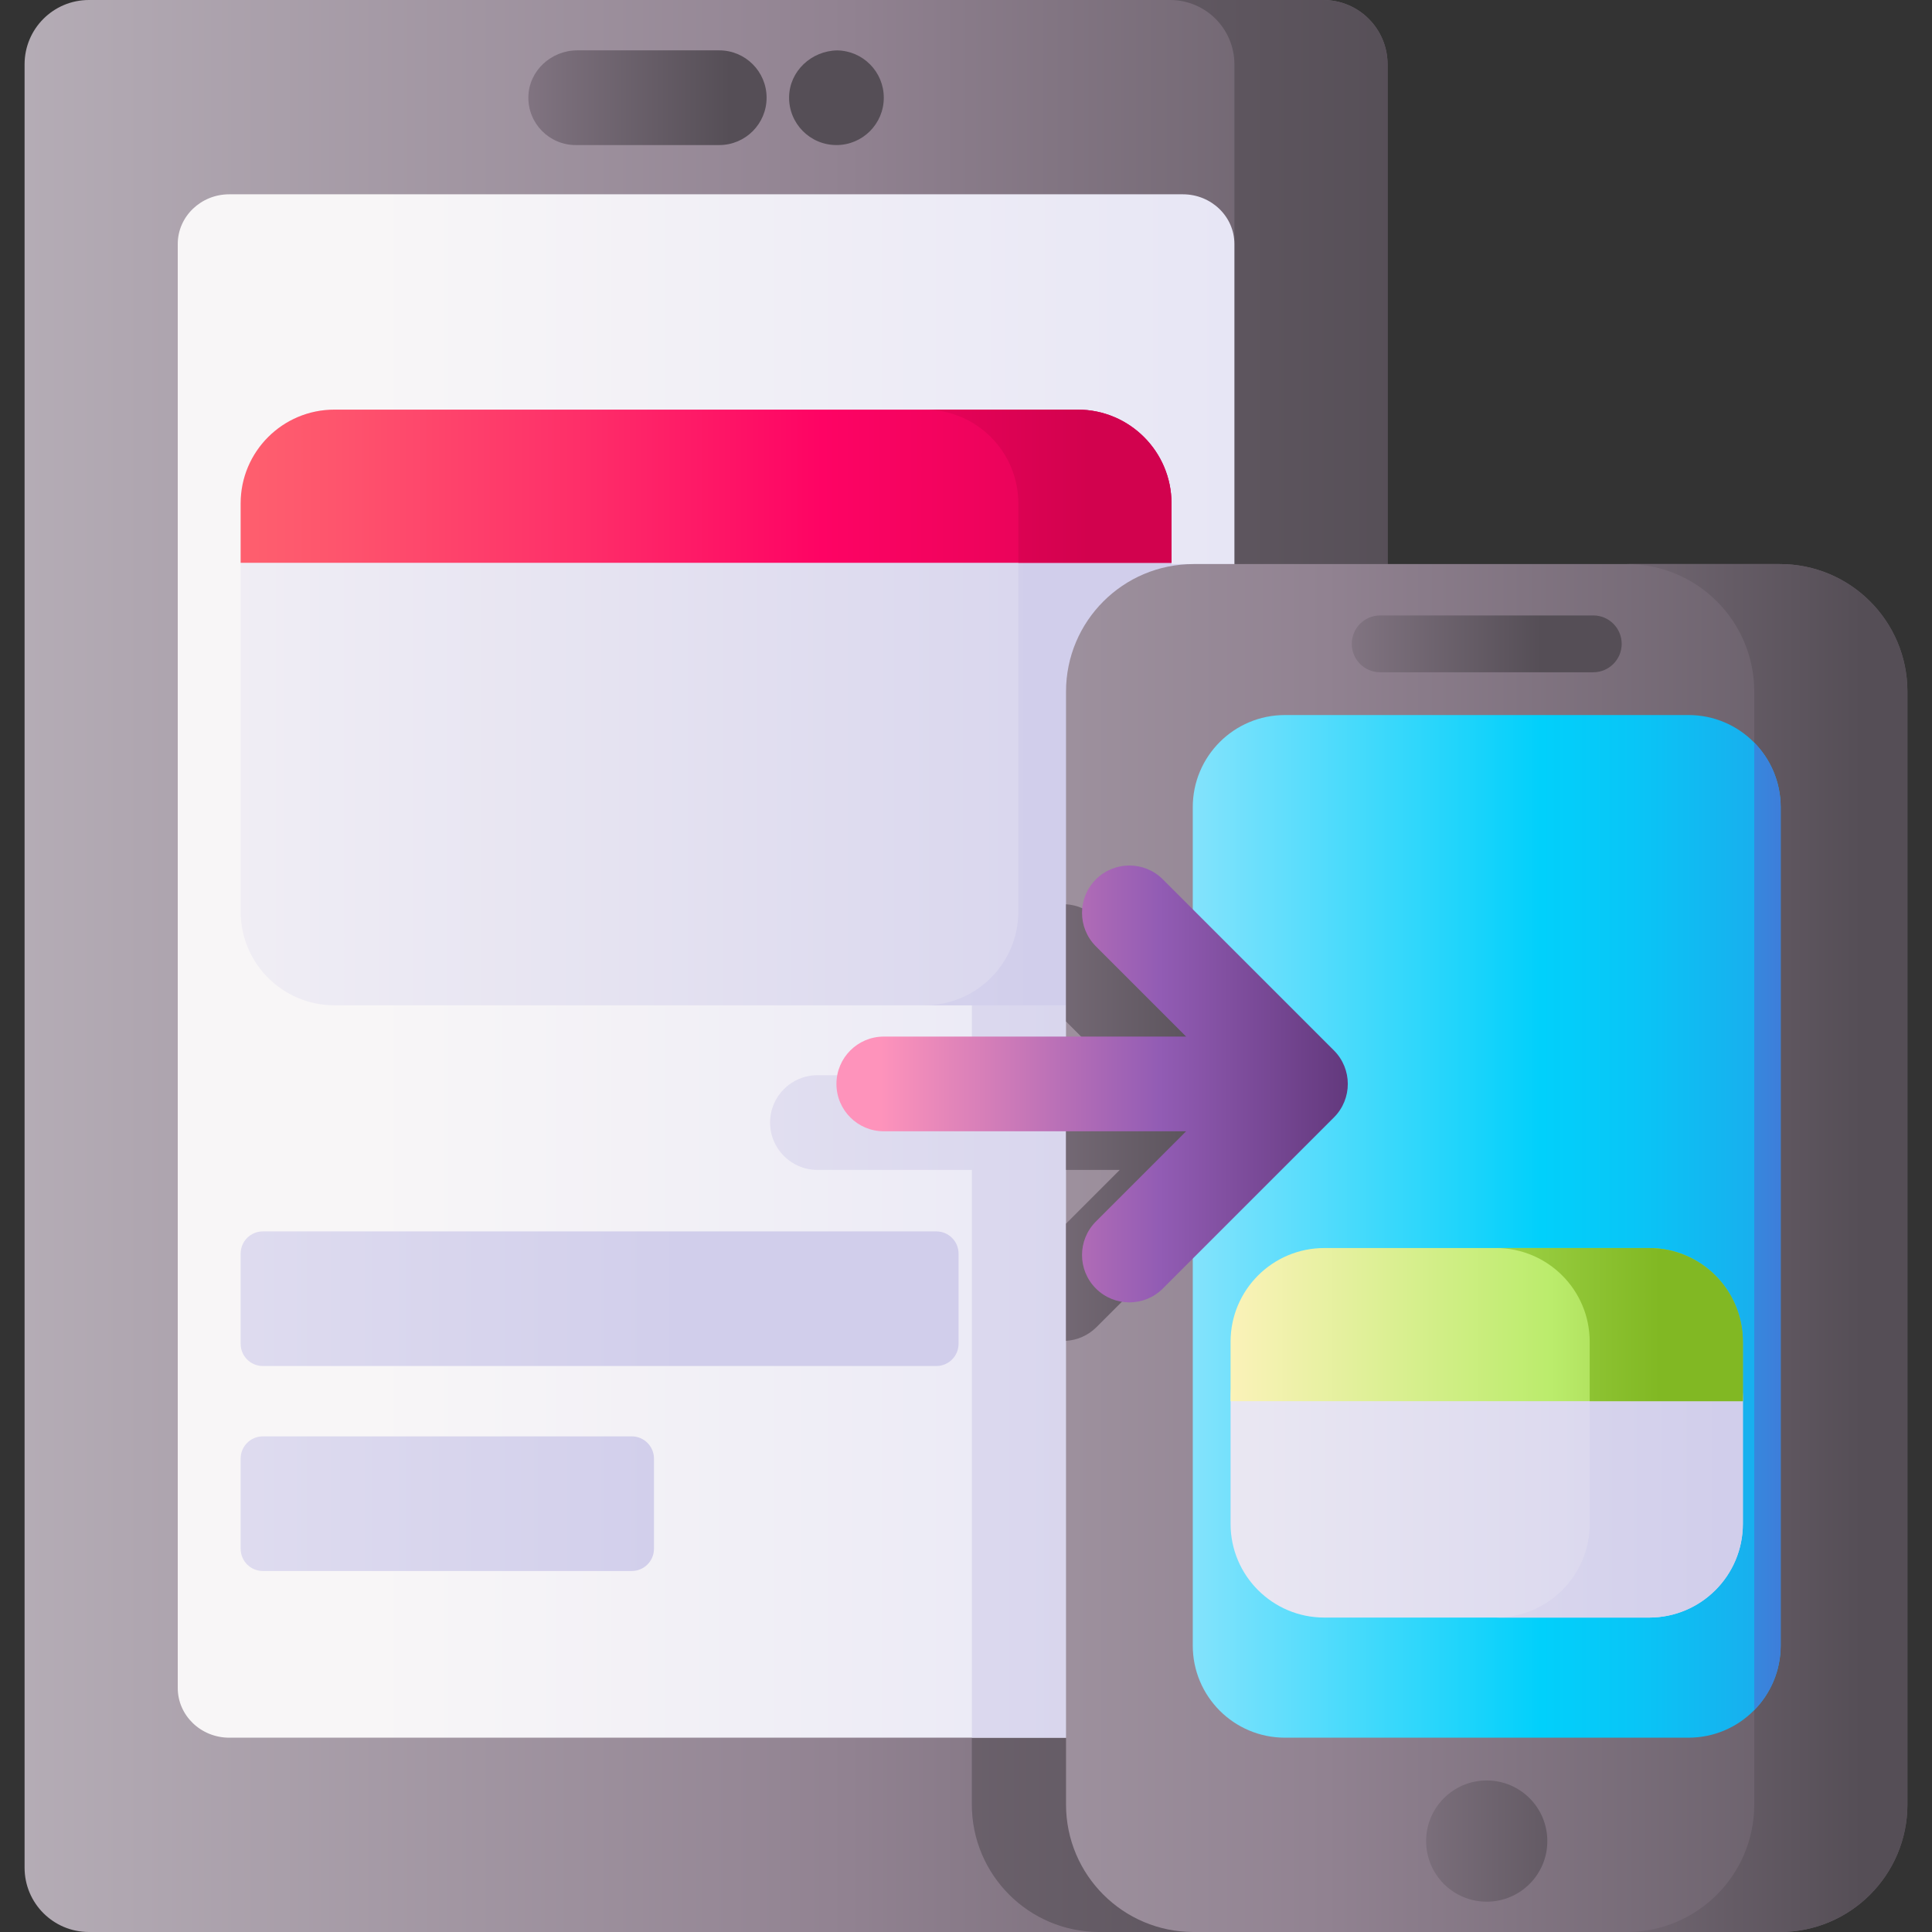 <?xml version="1.0" encoding="UTF-8"?> <svg xmlns="http://www.w3.org/2000/svg" xmlns:xlink="http://www.w3.org/1999/xlink" id="Capa_1" height="512" viewBox="0 0 510 510" width="512"><rect x="0" y="0" width="510" height="510" fill="#333333" stroke="none"/> <linearGradient id="lg1"> <stop offset="0" stop-color="#b5adb6"></stop> <stop offset=".511" stop-color="#918291"></stop> <stop offset="1" stop-color="#554e56"></stop> </linearGradient> <linearGradient id="SVGID_1_" gradientUnits="userSpaceOnUse" x1="1.386" x2="437.046" xlink:href="#lg1" y1="255" y2="255"></linearGradient> <linearGradient id="SVGID_2_" gradientUnits="userSpaceOnUse" x1="-316.683" x2="374.897" xlink:href="#lg1" y1="255" y2="255"></linearGradient> <linearGradient id="SVGID_3_" gradientUnits="userSpaceOnUse" x1="46.921" x2="325.85" y1="254.998" y2="254.998"> <stop offset="0" stop-color="#f8f6f7"></stop> <stop offset=".179" stop-color="#f8f6f7"></stop> <stop offset="1" stop-color="#e7e6f5"></stop> </linearGradient> <linearGradient id="lg2"> <stop offset="0" stop-color="#f8f6f7"></stop> <stop offset="1" stop-color="#d1ceeb"></stop> </linearGradient> <linearGradient id="SVGID_4_" gradientUnits="userSpaceOnUse" x1="-16.89" x2="354.397" xlink:href="#lg2" y1="303.802" y2="303.802"></linearGradient> <linearGradient id="SVGID_5_" gradientUnits="userSpaceOnUse" x1="42.36" x2="192.761" xlink:href="#lg1" y1="25.792" y2="25.792"></linearGradient> <linearGradient id="SVGID_6_" gradientUnits="userSpaceOnUse" x1="42.36" x2="192.761" xlink:href="#lg1" y1="25.798" y2="25.798"></linearGradient> <linearGradient id="SVGID_7_" gradientUnits="userSpaceOnUse" x1="42.36" x2="192.761" xlink:href="#lg1" y1="26.297" y2="26.297"></linearGradient> <linearGradient id="SVGID_8_" gradientUnits="userSpaceOnUse" x1="-13.487" x2="349.522" xlink:href="#lg2" y1="186.753" y2="186.753"></linearGradient> <linearGradient id="SVGID_9_" gradientUnits="userSpaceOnUse" x1="9.386" x2="273.389" xlink:href="#lg2" y1="186.753" y2="186.753"></linearGradient> <linearGradient id="lg3"> <stop offset="0" stop-color="#fe646f"></stop> <stop offset=".121" stop-color="#fe556d"></stop> <stop offset=".352" stop-color="#fe2e69"></stop> <stop offset=".573" stop-color="#fe0364"></stop> <stop offset="1" stop-color="#d2024e"></stop> </linearGradient> <linearGradient id="SVGID_10_" gradientUnits="userSpaceOnUse" x1="53.386" x2="338.831" xlink:href="#lg3" y1="128.348" y2="128.348"></linearGradient> <linearGradient id="SVGID_11_" gradientUnits="userSpaceOnUse" x1="82.386" x2="287.388" xlink:href="#lg3" y1="128.348" y2="128.348"></linearGradient> <linearGradient id="SVGID_12_" gradientUnits="userSpaceOnUse" x1="146.489" x2="544.629" xlink:href="#lg1" y1="329.449" y2="329.449"></linearGradient> <linearGradient id="SVGID_13_" gradientUnits="userSpaceOnUse" x1="151.989" x2="323.725" xlink:href="#lg1" y1="296.329" y2="296.329"></linearGradient> <linearGradient id="SVGID_14_" gradientUnits="userSpaceOnUse" x1="225.156" x2="491.457" xlink:href="#lg1" y1="329.449" y2="329.449"></linearGradient> <linearGradient id="lg4"> <stop offset="0" stop-color="#99e6fc"></stop> <stop offset=".43" stop-color="#01d0fb"></stop> <stop offset=".526" stop-color="#08c6f7"></stop> <stop offset=".692" stop-color="#1da9eb"></stop> <stop offset=".907" stop-color="#3f7cd9"></stop> <stop offset="1" stop-color="#4f66d0"></stop> </linearGradient> <linearGradient id="SVGID_15_" gradientUnits="userSpaceOnUse" x1="299.551" x2="548.827" xlink:href="#lg4" y1="323.729" y2="323.729"></linearGradient> <linearGradient id="SVGID_16_" gradientUnits="userSpaceOnUse" x1="337.156" x2="484.874" xlink:href="#lg4" y1="323.729" y2="323.729"></linearGradient> <linearGradient id="SVGID_17_" gradientUnits="userSpaceOnUse" x1="257.822" x2="428.494" xlink:href="#lg1" y1="485.998" y2="485.998"></linearGradient> <linearGradient id="SVGID_18_" gradientUnits="userSpaceOnUse" x1="227.489" x2="491.489" xlink:href="#lg2" y1="385.724" y2="385.724"></linearGradient> <linearGradient id="SVGID_19_" gradientUnits="userSpaceOnUse" x1="191.214" x2="455.218" xlink:href="#lg2" y1="385.724" y2="385.724"></linearGradient> <linearGradient id="lg5"> <stop offset="0" stop-color="#fff3be"></stop> <stop offset=".573" stop-color="#bbec6c"></stop> <stop offset="1" stop-color="#81b823"></stop> </linearGradient> <linearGradient id="SVGID_20_" gradientUnits="userSpaceOnUse" x1="319.261" x2="476.357" xlink:href="#lg5" y1="349.665" y2="349.665"></linearGradient> <linearGradient id="SVGID_21_" gradientUnits="userSpaceOnUse" x1="233.214" x2="438.216" xlink:href="#lg5" y1="349.665" y2="349.665"></linearGradient> <linearGradient id="SVGID_22_" gradientUnits="userSpaceOnUse" x1="232.489" x2="364.132" y1="286.132" y2="286.132"> <stop offset="0" stop-color="#fe93bb"></stop> <stop offset=".559" stop-color="#925cb4"></stop> <stop offset="1" stop-color="#5b3374"></stop> </linearGradient> <linearGradient id="SVGID_23_" gradientUnits="userSpaceOnUse" x1="267.251" x2="406.778" xlink:href="#lg1" y1="169.961" y2="169.961"></linearGradient> <linearGradient id="SVGID_24_" gradientUnits="userSpaceOnUse" x1="-167.151" x2="181.079" xlink:href="#lg2" y1="342.828" y2="342.828"></linearGradient> <linearGradient id="SVGID_25_" gradientUnits="userSpaceOnUse" x1="-167.151" x2="181.079" xlink:href="#lg2" y1="396.935" y2="396.935"></linearGradient> <g> <g> <path d="m6.489 493.024v-476.048c0-9.375 7.6-16.976 16.976-16.976h325.841c9.376 0 16.976 7.6 16.976 16.976v476.048c0 9.376-7.6 16.976-16.976 16.976h-325.841c-9.376 0-16.976-7.6-16.976-16.976z" fill="url(#SVGID_1_)"></path> <path d="m349.306 0h-40.432c9.376 0 16.976 7.6 16.976 16.976v131.923h-35.651c-18.589 0-33.659 15.07-33.659 33.659v293.784c0 18.589 15.07 33.659 33.659 33.659h59.107c9.376 0 16.976-7.6 16.976-16.976v-476.049c0-9.376-7.6-16.976-16.976-16.976z" fill="url(#SVGID_2_)"></path> <path d="m312.252 51.291h-251.733c-7.51 0-13.598 5.876-13.598 13.125v381.165c0 7.249 6.088 13.125 13.598 13.125h251.733c7.51 0 13.598-5.876 13.598-13.125v-381.165c0-7.249-6.088-13.125-13.598-13.125z" fill="url(#SVGID_3_)"></path> <path d="m334.607 287.49-8.756-8.756v-129.835h-35.651c-18.589 0-33.659 15.07-33.659 33.659v101.271h-40.759c-6.904 0-12.5 5.596-12.5 12.5s5.597 12.5 12.5 12.5h40.759v149.877h55.712c7.51 0 13.598-5.876 13.598-13.125v-131.657l8.756-8.757c4.882-4.881 4.882-12.796 0-17.677z" fill="url(#SVGID_4_)"></path> <g> <path d="m189.86 13.292h-37.474c-6.883 0-12.787 5.385-12.912 12.267-.128 7.011 5.516 12.733 12.498 12.733h37.889c6.904 0 12.5-5.596 12.5-12.5-.001-6.903-5.598-12.5-12.501-12.5z" fill="url(#SVGID_5_)"></path> <path d="m221.003 13.303c-6.791.11-12.576 5.446-12.701 12.256-.128 7.011 5.516 12.733 12.498 12.733 6.904 0 12.5-5.596 12.5-12.5 0-6.835-5.488-12.38-12.297-12.489z" fill="url(#SVGID_6_)"></path> <path d="m220.8 26.292c.068 0 .134.009.203.01.071-.001.14-.01.212-.01z" fill="url(#SVGID_7_)"></path> </g> <g> <path d="m284.5 265.373h-196.228c-13.667 0-24.747-11.08-24.747-24.747v-107.747c0-13.667 11.08-24.747 24.747-24.747h196.228c13.667 0 24.747 11.079 24.747 24.747v107.748c-.001 13.667-11.08 24.746-24.747 24.746z" fill="url(#SVGID_8_)"></path> <path d="m284.5 108.132h-40.432c13.667 0 24.747 11.08 24.747 24.747v107.748c0 13.667-11.08 24.747-24.747 24.747h40.432c13.667 0 24.747-11.08 24.747-24.747v-107.748c-.001-13.667-11.08-24.747-24.747-24.747z" fill="url(#SVGID_9_)"></path> <path d="m63.525 132.879v15.685h245.722v-15.685c0-13.667-11.08-24.747-24.747-24.747h-196.228c-13.668 0-24.747 11.08-24.747 24.747z" fill="url(#SVGID_10_)"></path> </g> <path d="m268.814 132.879v15.685h40.432v-15.685c0-13.667-11.08-24.747-24.747-24.747h-40.432c13.668 0 24.747 11.08 24.747 24.747z" fill="url(#SVGID_11_)"></path> </g> <path d="m469.852 510h-154.789c-18.589 0-33.659-15.07-33.659-33.659v-293.783c0-18.589 15.07-33.659 33.659-33.659h154.789c18.589 0 33.659 15.07 33.659 33.659v293.784c0 18.588-15.069 33.658-33.659 33.658z" fill="url(#SVGID_12_)"></path> <path d="m289.445 242.328c-2.238-2.238-5.113-3.437-8.041-3.623v30.938l14.186 14.186h-14.186v25h14.186l-14.186 14.186v30.938c2.928-.186 5.803-1.386 8.041-3.623l45.162-45.162c4.882-4.882 4.882-12.796 0-17.678z" fill="url(#SVGID_13_)"></path> <path d="m469.852 148.899h-40.432c18.589 0 33.659 15.07 33.659 33.659v293.784c0 18.589-15.07 33.659-33.659 33.659h40.432c18.589 0 33.659-15.069 33.659-33.659v-293.784c0-18.59-15.069-33.659-33.659-33.659z" fill="url(#SVGID_14_)"></path> <path d="m445.728 458.706h-106.541c-13.435 0-24.327-10.892-24.327-24.327v-221.299c0-13.435 10.892-24.327 24.327-24.327h106.541c13.435 0 24.327 10.892 24.327 24.327v221.299c0 13.436-10.891 24.327-24.327 24.327z" fill="url(#SVGID_15_)"></path> <path d="m463.079 451.424c4.313-4.39 6.976-10.405 6.976-17.045v-221.3c0-6.64-2.663-12.655-6.976-17.045z" fill="url(#SVGID_16_)"></path> <circle cx="392.458" cy="485.998" fill="url(#SVGID_17_)" r="16"></circle> <g> <g> <path d="m435.328 426.998h-85.741c-13.667 0-24.747-11.079-24.747-24.747v-33.055c0-13.667 11.079-24.747 24.747-24.747h85.741c13.667 0 24.747 11.079 24.747 24.747v33.055c0 13.668-11.08 24.747-24.747 24.747z" fill="url(#SVGID_18_)"></path> <path d="m435.328 344.449h-40.432c13.667 0 24.747 11.08 24.747 24.747v33.055c0 13.667-11.08 24.747-24.747 24.747h40.432c13.667 0 24.747-11.08 24.747-24.747v-33.055c0-13.667-11.08-24.747-24.747-24.747z" fill="url(#SVGID_19_)"></path> <path d="m324.841 354.196v15.685h135.234v-15.685c0-13.667-11.08-24.747-24.747-24.747h-85.741c-13.667 0-24.746 11.08-24.746 24.747z" fill="url(#SVGID_20_)"></path> </g> <path d="m419.643 354.196v15.685h40.432v-15.685c0-13.667-11.08-24.747-24.747-24.747h-40.432c13.667 0 24.747 11.08 24.747 24.747z" fill="url(#SVGID_21_)"></path> </g> <path d="m289.286 232.131c-4.881 4.881-4.881 12.796 0 17.678l23.823 23.823h-79.809c-6.904 0-12.5 5.596-12.5 12.5s5.597 12.5 12.5 12.5h79.809l-23.823 23.823c-4.881 4.881-4.881 12.796 0 17.678 4.882 4.882 12.796 4.881 17.678 0l45.162-45.162c4.882-4.882 4.882-12.796 0-17.678l-45.162-45.162c-4.881-4.881-12.796-4.881-17.678 0z" fill="url(#SVGID_22_)"></path> <path d="m420.585 177.46h-56.254c-4.142 0-7.5-3.358-7.5-7.5s3.358-7.5 7.5-7.5h56.254c4.143 0 7.5 3.358 7.5 7.5s-3.358 7.5-7.5 7.5z" fill="url(#SVGID_23_)"></path> <g> <path d="m247.168 325.06h-177.778c-3.239 0-5.865 2.626-5.865 5.865v23.806c0 3.239 2.626 5.865 5.865 5.865h177.778c3.239 0 5.865-2.626 5.865-5.865v-23.806c0-3.239-2.626-5.865-5.865-5.865z" fill="url(#SVGID_24_)"></path> <path d="m166.767 379.167h-97.377c-3.239 0-5.865 2.626-5.865 5.865v23.806c0 3.239 2.626 5.865 5.865 5.865h97.377c3.239 0 5.865-2.626 5.865-5.865v-23.806c0-3.239-2.626-5.865-5.865-5.865z" fill="url(#SVGID_25_)"></path> </g> </g> </svg> 